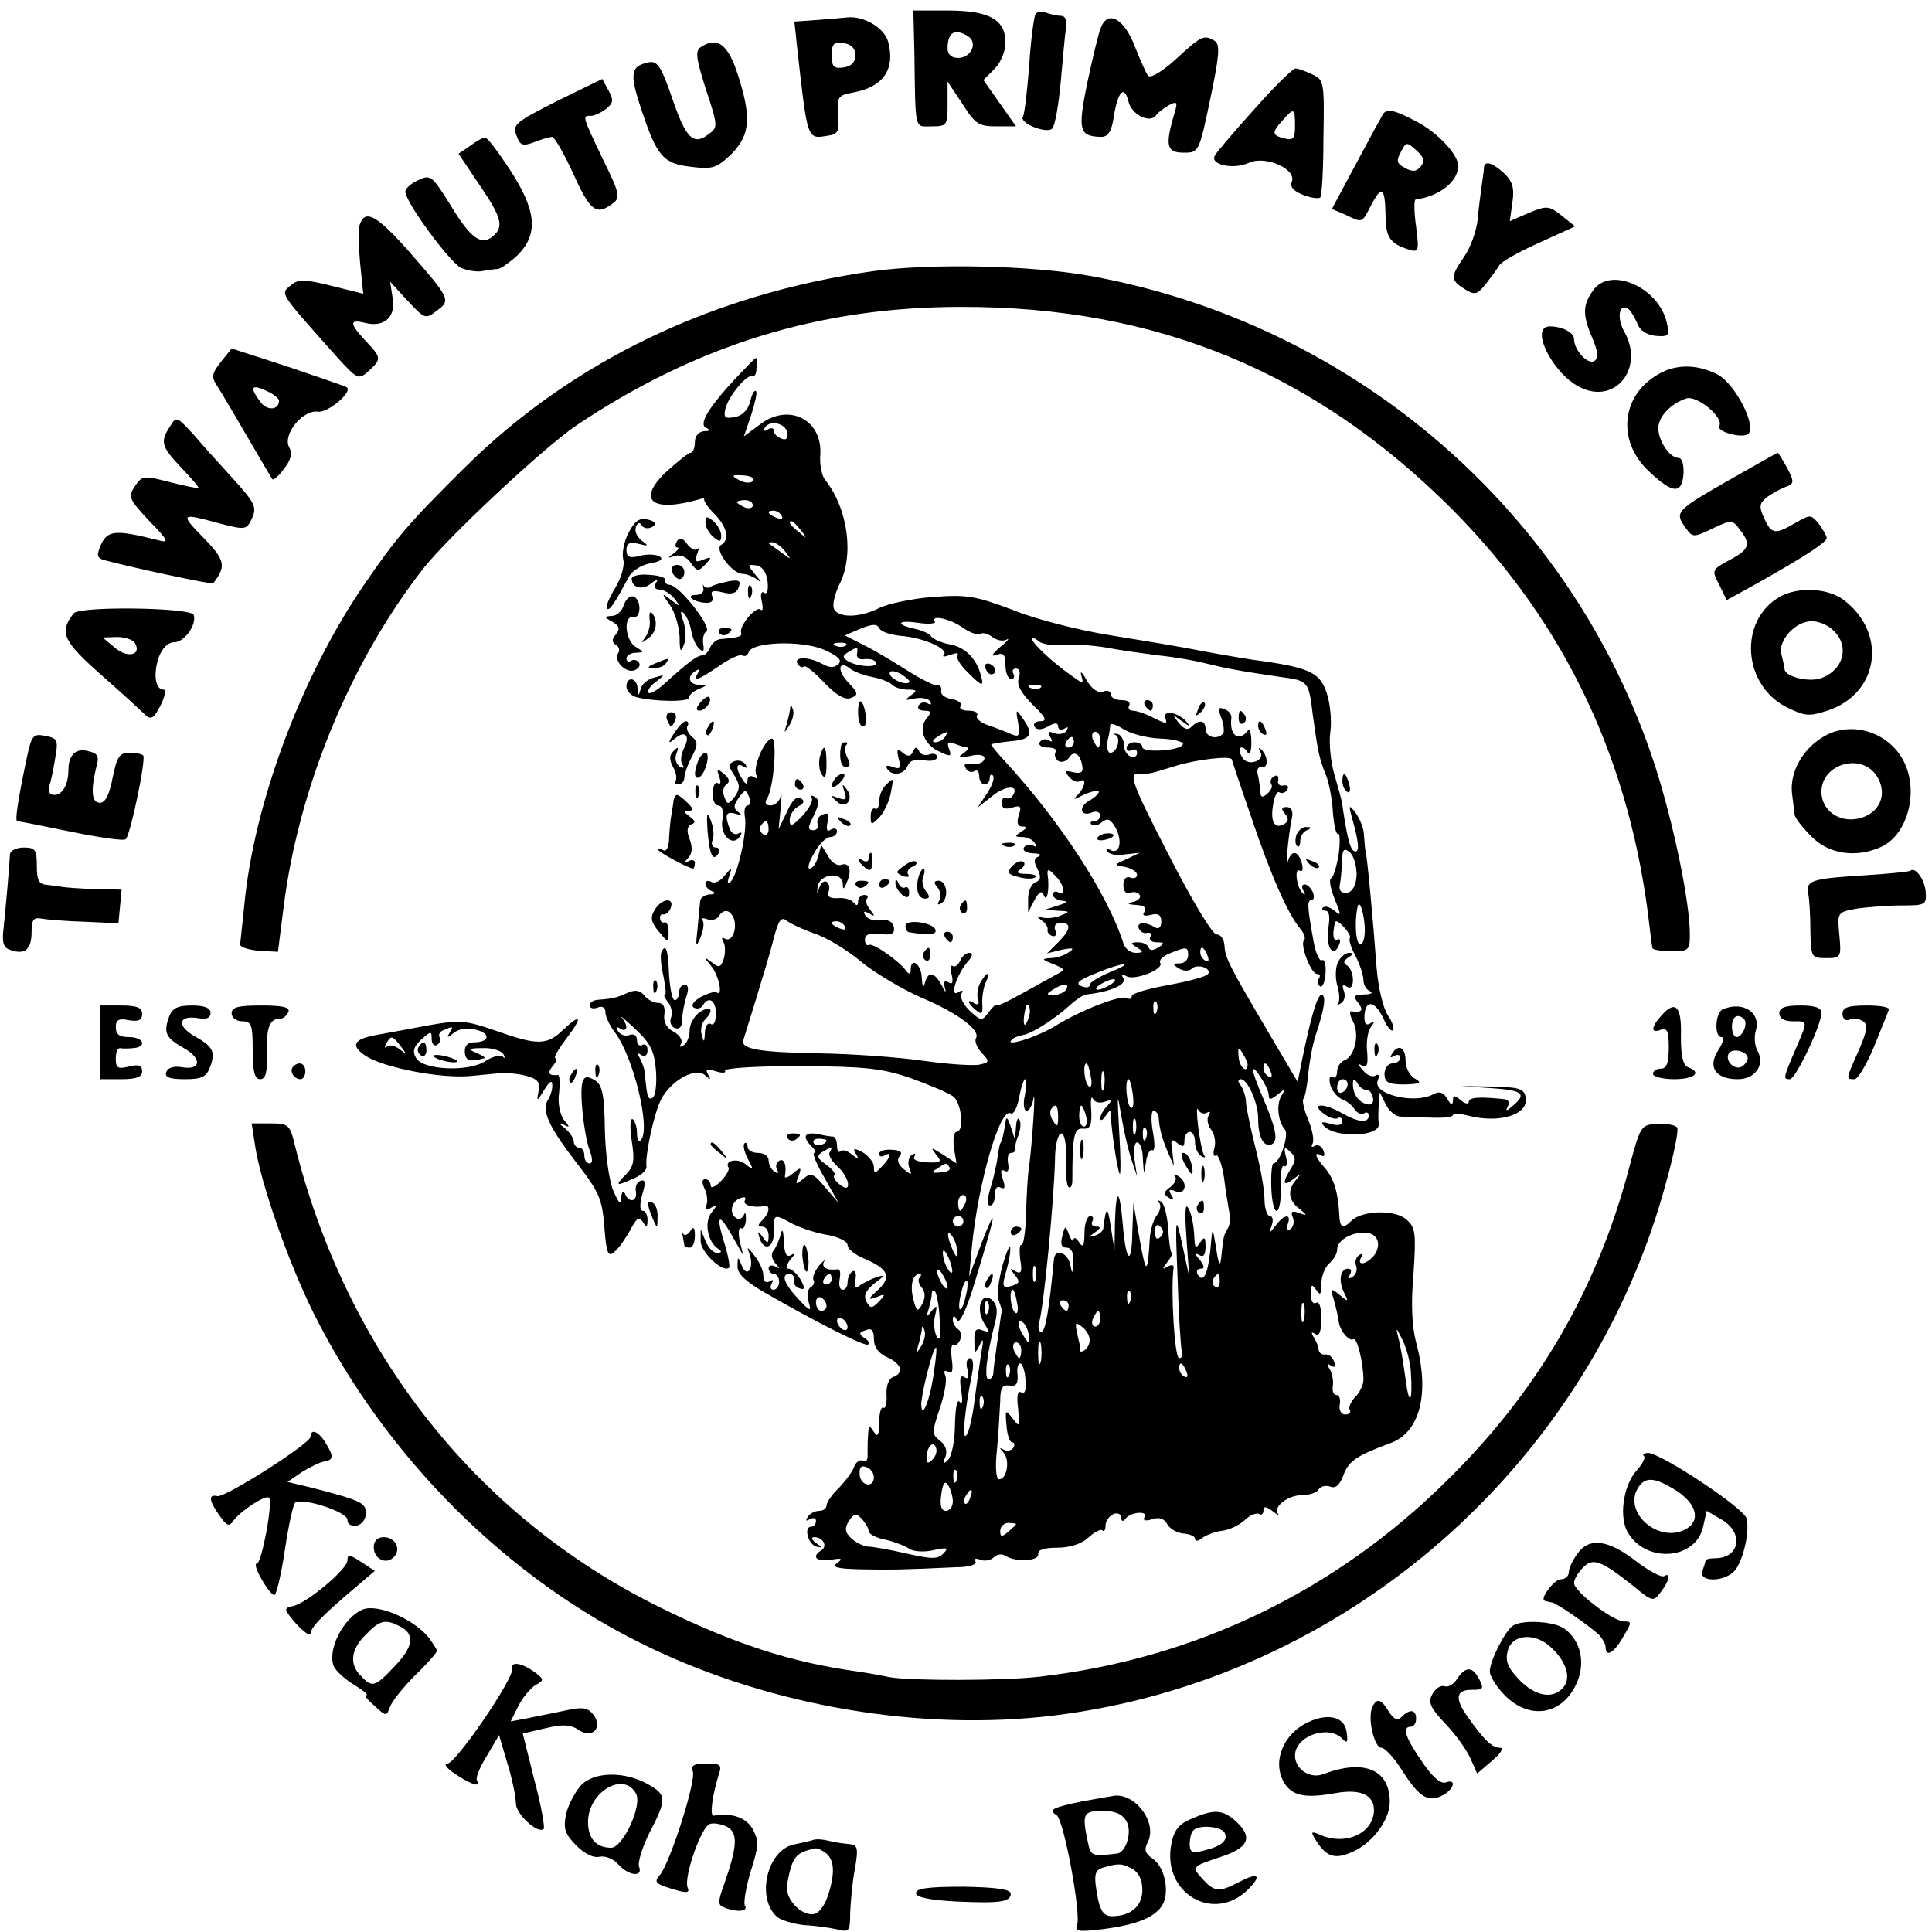 <?xml version="1.0" standalone="no"?>
<!DOCTYPE svg PUBLIC "-//W3C//DTD SVG 20010904//EN"
 "http://www.w3.org/TR/2001/REC-SVG-20010904/DTD/svg10.dtd">
<svg version="1.0" xmlns="http://www.w3.org/2000/svg"
 width="367pt" height="367pt" viewBox="0 0 367 367"
 preserveAspectRatio="xMidYMid meet">
<g transform="translate(0,367) scale(0.1,-0.1)"
fill="#000000" stroke="none">
<path d="M1737 3568 c2 -150 0 -138 33 -138 29 0 30 2 30 43 l0 42 28 -42 c24
-38 31 -43 64 -43 l38 0 -31 44 -31 44 21 21 c12 12 21 34 21 50 0 44 -31 61
-110 61 l-65 0 2 -82z m102 33 c19 -12 6 -41 -19 -41 -13 0 -20 7 -20 18 0 31
14 39 39 23z"/>
<path d="M1967 3643 c-3 -5 -9 -49 -12 -98 -4 -50 -9 -93 -12 -97 -7 -12 46
-33 56 -22 5 5 12 45 16 89 4 44 8 90 10 103 2 13 -1 22 -10 22 -7 0 -20 3
-28 6 -8 3 -17 2 -20 -3z"/>
<path d="M1552 3632 l-43 -3 5 -47 c20 -179 19 -176 57 -170 21 3 24 8 21 40
-2 35 -1 37 32 43 55 11 77 45 63 96 -7 26 -46 49 -77 46 -8 -1 -34 -3 -58 -5z
m73 -67 c0 -13 -8 -21 -22 -23 -19 -3 -23 1 -23 23 0 22 4 26 23 23 14 -2 22
-10 22 -23z"/>
<path d="M2091 3617 c-5 -12 -16 -60 -26 -106 -18 -89 -15 -100 27 -101 13 0
20 11 24 40 8 48 20 59 28 26 6 -24 41 -41 52 -25 3 5 14 13 24 19 17 9 18 7
9 -22 -16 -56 -12 -68 20 -68 28 0 29 1 50 102 17 81 19 103 9 110 -21 13 -26
10 -74 -34 -25 -23 -48 -37 -53 -32 -4 5 -15 30 -25 55 -20 54 -52 71 -65 36z"/>
<path d="M1332 3581 c-12 -7 -10 -21 9 -81 23 -69 23 -72 5 -85 -29 -22 -43
-8 -69 68 -20 59 -28 71 -43 69 -36 -7 -39 -20 -16 -89 30 -91 42 -104 96
-110 40 -5 48 -2 76 25 35 36 38 69 11 152 -18 56 -39 71 -69 51z"/>
<path d="M2384 3464 c-38 -42 -72 -82 -76 -89 -11 -18 35 -28 65 -14 31 14 90
-12 81 -36 -4 -10 3 -18 21 -25 15 -6 30 -8 33 -5 3 3 6 54 6 114 2 106 1 110
-22 120 -12 6 -27 11 -31 11 -5 0 -40 -34 -77 -76z m76 -33 c0 -24 -3 -28 -20
-24 -24 6 -25 11 -3 35 21 24 23 23 23 -11z"/>
<path d="M1058 3478 c-79 -40 -85 -45 -77 -65 7 -20 12 -21 34 -13 15 6 30 10
34 10 4 0 22 -31 40 -70 32 -71 44 -80 74 -57 16 11 15 18 -18 85 -40 84 -39
82 -22 82 6 0 19 6 28 13 14 11 15 17 5 35 l-12 22 -86 -42z"/>
<path d="M2627 3453 c-3 -5 -26 -47 -51 -94 l-46 -86 26 -11 c33 -16 31 -16
49 19 20 38 26 33 27 -20 0 -42 9 -54 44 -65 19 -6 20 -3 14 44 -4 27 -4 50
-1 51 45 6 81 34 81 64 0 22 -41 65 -81 85 -41 22 -55 24 -62 13z m72 -99 c-8
-10 -16 -11 -30 -3 -16 8 -17 14 -8 30 10 20 11 20 30 3 14 -13 16 -20 8 -30z"/>
<path d="M893 3393 l-22 -15 39 -58 c43 -63 48 -81 26 -99 -22 -18 -42 -4 -80
59 -35 56 -38 59 -61 48 -14 -6 -25 -16 -25 -22 0 -20 84 -134 106 -145 12 -5
30 -8 40 -6 11 2 24 4 30 4 6 1 23 13 38 27 39 40 35 84 -15 161 -23 35 -44
63 -48 62 -3 0 -16 -7 -28 -16z"/>
<path d="M2819 3353 c0 -5 -2 -19 -4 -33 -2 -14 -6 -44 -8 -66 -2 -23 -14 -55
-26 -72 -26 -38 -26 -44 1 -61 19 -12 24 -11 40 9 10 13 22 29 26 36 4 7 38
26 76 43 l68 31 -25 20 c-24 19 -28 20 -62 6 l-37 -16 5 36 c4 27 0 40 -16 55
-22 20 -36 24 -38 12z"/>
<path d="M684 3245 c-4 -8 -3 -42 0 -74 l6 -59 -60 15 c-48 12 -63 13 -75 3
-23 -19 -29 -10 84 -137 40 -44 42 -45 61 -28 25 23 25 25 -5 57 -31 33 -32
42 -3 35 37 -10 60 10 54 46 l-5 32 33 -36 c33 -35 34 -36 56 -19 27 20 26 22
-59 119 -56 62 -77 73 -87 46z"/>
<path d="M1659 3155 c-305 -43 -572 -171 -776 -373 -107 -106 -130 -133 -193
-225 -119 -175 -208 -415 -226 -607 -4 -36 -7 -69 -8 -74 0 -5 15 -10 35 -12
l37 -2 11 87 c29 227 127 464 265 641 49 62 228 229 291 272 227 152 461 225
730 225 372 1 674 -124 935 -386 215 -217 339 -480 374 -796 2 -16 4 -33 5
-36 0 -3 17 -6 36 -6 33 0 35 2 35 32 0 62 -31 211 -66 320 -156 481 -570 840
-1074 931 -111 20 -302 24 -411 9z"/>
<path d="M3026 3118 c-20 -28 -20 -46 -1 -91 11 -26 12 -38 3 -43 -12 -7 -38
21 -38 42 0 12 -22 24 -46 24 -39 0 4 -88 56 -115 68 -35 124 35 86 104 -15
26 -11 55 6 45 5 -3 13 -16 18 -28 5 -14 18 -22 35 -24 25 -2 27 0 21 26 -16
67 -108 107 -140 60z"/>
<path d="M420 2983 c-18 -23 -19 -29 -7 -47 8 -12 33 -55 57 -96 24 -41 45
-77 47 -80 2 -3 13 6 23 20 13 17 16 29 9 41 -12 24 26 71 55 67 18 -3 66 37
55 46 -2 2 -52 19 -111 39 l-108 35 -20 -25z m110 -74 c0 -18 -22 -20 -35 -3
-21 28 -18 35 10 22 14 -6 25 -15 25 -19z"/>
<path d="M1398 2952 c-53 -57 -72 -89 -56 -95 8 -4 7 -6 -4 -6 -11 -1 -18 -9
-18 -21 0 -11 -4 -20 -8 -20 -4 0 -24 -16 -45 -35 -59 -55 -30 -80 63 -53 8 3
12 3 8 1 -3 -2 5 -15 18 -28 25 -25 31 -50 14 -60 -14 -8 20 -54 40 -55 9 0
22 -6 30 -12 8 -7 6 -3 -4 9 -17 21 -17 21 1 19 11 -2 19 -13 21 -30 2 -17 -1
-26 -6 -22 -6 4 -8 -3 -5 -16 3 -13 2 -20 -2 -16 -9 8 -42 -32 -37 -44 2 -7
-4 -9 -40 -12 -7 -1 -16 -8 -19 -16 -3 -8 -10 -15 -15 -15 -10 0 -28 -14 -71
-53 -14 -13 -28 -21 -31 -18 -3 4 3 13 14 21 18 14 18 14 -3 8 -12 -3 -24 -12
-26 -22 -4 -14 -5 -14 -6 2 -1 20 -21 23 -21 3 0 -8 8 -17 18 -20 32 -9 102
-10 101 -1 0 5 8 12 18 16 17 7 17 8 1 8 -20 1 -24 16 -6 27 7 4 8 3 4 -4 -11
-18 -1 -15 40 13 20 14 40 23 44 20 5 -3 10 0 12 6 7 20 100 23 143 5 27 -12
35 -20 28 -27 -8 -8 -17 -8 -31 0 -26 14 -55 14 -47 0 4 -6 9 -8 12 -5 3 3 20
-11 39 -31 23 -24 39 -33 50 -29 15 6 15 9 -5 30 -22 23 -18 44 5 25 7 -5 25
-12 41 -15 15 -3 32 -9 38 -15 5 -5 18 -9 30 -9 17 0 18 -2 5 -11 -12 -9 -11
-10 7 -6 13 3 26 0 30 -5 3 -6 1 -8 -5 -4 -6 3 -13 2 -17 -4 -3 -5 1 -10 11
-10 13 0 14 -3 4 -15 -16 -19 -5 -50 25 -63 21 -10 23 -9 18 5 -5 13 -2 15 11
10 10 -4 21 -7 24 -7 4 0 0 -5 -8 -11 -12 -8 -9 -9 13 -5 15 4 27 2 27 -4 0
-9 -14 -14 -33 -11 -5 1 -6 -3 -2 -9 3 -6 11 -8 16 -5 5 4 9 -1 9 -9 0 -9 5
-16 10 -16 6 0 10 5 10 12 0 6 3 8 6 5 4 -4 -1 -19 -11 -34 l-18 -27 28 22
c26 21 52 21 39 1 -3 -5 -9 -7 -13 -5 -4 3 -8 -1 -8 -10 0 -10 7 -12 20 -8 16
5 18 2 12 -15 -4 -14 -2 -21 7 -21 10 0 9 -3 -2 -10 -13 -8 -13 -10 2 -10 9 0
20 -5 24 -12 4 -6 3 -8 -4 -4 -6 3 -13 2 -17 -4 -3 -6 4 -10 17 -11 13 0 17
-3 11 -6 -9 -3 -10 -10 -2 -24 7 -15 6 -21 -4 -25 -8 -3 -14 -17 -14 -31 l0
-26 12 23 c9 17 14 19 18 9 6 -15 11 13 7 40 -1 11 2 11 14 -2 18 -17 22 -42
6 -32 -5 3 -10 1 -10 -4 0 -6 8 -11 18 -12 11 -1 9 -4 -8 -9 l-25 -8 25 -2
c23 -1 23 -2 5 -9 -11 -5 -27 -6 -35 -4 -12 4 -12 3 -2 -5 8 -5 13 -13 12 -18
-1 -5 3 -10 9 -12 6 -2 9 3 6 10 -4 9 0 15 10 15 21 0 19 -13 -5 -37 l-21 -21
28 7 c22 4 25 3 13 -5 -8 -6 -24 -11 -35 -11 -17 -1 -16 -3 5 -11 24 -10 24
-11 5 -21 -11 -6 -40 -22 -65 -36 -25 -14 -46 -24 -47 -21 -1 2 -8 -4 -15 -14
-13 -17 -14 -17 -36 3 -12 12 -19 26 -16 32 5 7 2 8 -6 3 -17 -10 -3 33 18 58
10 11 11 17 3 17 -6 0 -14 -7 -17 -15 -4 -8 -10 -13 -14 -10 -5 3 -6 -5 -2
-17 3 -14 1 -19 -6 -14 -8 5 -10 1 -7 -11 3 -10 0 -8 -6 5 -14 26 -26 28 -32
5 -3 -11 -5 -7 -6 10 -1 26 -21 40 -21 15 0 -9 -3 -9 -8 -3 -13 19 -64 55 -72
50 -3 -2 -7 2 -7 10 0 10 9 13 29 11 22 -3 28 0 26 13 -2 10 -11 15 -25 13
-12 -2 -25 2 -29 9 -5 8 -3 9 7 4 11 -7 12 -6 2 7 -7 8 -10 18 -6 21 3 4 1 7
-5 7 -7 0 -12 -6 -12 -12 0 -9 -3 -9 -8 -3 -4 6 -17 10 -30 9 -16 -1 -21 3
-18 12 3 7 1 16 -4 19 -5 3 -11 -3 -14 -12 -4 -14 -4 -14 -3 2 3 25 47 31 48
6 0 -12 2 -11 8 4 10 23 4 38 -12 32 -7 -2 -18 5 -24 17 l-13 21 -6 -22 c-3
-13 -11 -23 -16 -23 -5 0 -1 14 9 30 9 17 23 30 30 30 7 0 13 5 13 11 0 5 -5
7 -12 3 -7 -5 -9 0 -6 14 4 15 2 19 -9 15 -8 -3 -12 -11 -10 -18 3 -6 -1 -12
-8 -12 -11 0 -11 5 1 28 10 21 11 30 2 35 -6 4 -9 3 -6 -2 3 -5 -5 -20 -18
-34 -19 -20 -24 -21 -24 -8 0 9 7 21 16 26 12 6 13 11 5 16 -7 5 -17 -5 -26
-26 l-16 -33 4 40 c2 22 2 32 0 23 -2 -10 -11 -18 -19 -18 -10 0 -12 5 -7 13
13 20 20 116 9 114 -15 -3 -37 -57 -29 -70 3 -6 1 -7 -5 -3 -7 4 -12 1 -12 -6
0 -9 -3 -9 -10 2 -13 20 -12 33 2 24 7 -4 8 -3 4 4 -4 6 -13 9 -21 6 -12 -5
-12 -9 0 -27 11 -18 11 -25 1 -40 -13 -16 -14 -16 -20 -1 -4 10 -2 20 4 24 7
5 6 11 -5 20 -13 11 -14 10 -9 -5 4 -10 3 -16 -2 -13 -5 4 -10 -5 -10 -18 -1
-13 4 -24 10 -24 8 0 11 -10 8 -29 -4 -29 21 -51 34 -29 4 6 3 8 -3 5 -6 -4
-14 0 -17 9 -10 26 -7 34 12 28 12 -4 13 -3 5 3 -10 7 -10 13 0 27 12 17 14
17 20 2 4 -9 2 -16 -3 -16 -5 0 -7 -10 -5 -22 5 -25 -13 -108 -27 -123 -6 -6
-7 -2 -3 10 6 19 6 19 -9 1 -8 -10 -19 -15 -25 -11 -6 3 -11 2 -11 -4 0 -5 6
-12 13 -14 7 -3 5 -6 -5 -6 -10 -1 -18 -7 -18 -13 -1 -7 -3 -31 -5 -53 -4 -33
-3 -36 5 -17 6 13 8 28 5 33 -4 5 0 6 8 3 8 -3 18 -1 22 5 9 15 22 14 29 -4 7
-20 -4 -46 -17 -38 -6 3 -7 1 -3 -6 4 -6 4 -20 1 -32 -6 -17 -9 -18 -23 -7
-16 12 -16 11 -1 -7 15 -19 23 -59 10 -50 -4 2 -17 -2 -30 -9 -14 -8 -19 -16
-13 -20 6 -3 13 -2 17 4 11 19 25 10 25 -16 0 -14 -4 -23 -10 -19 -5 3 -11 -4
-11 -17 -1 -18 -2 -19 -6 -4 -3 10 0 23 6 29 18 18 12 28 -9 15 -11 -7 -20
-23 -20 -35 0 -12 -5 -25 -12 -29 -7 -4 -8 -3 -4 4 3 6 -3 16 -14 22 -14 7
-20 19 -18 33 2 14 -2 22 -12 22 -8 0 -20 6 -26 14 -8 10 -17 11 -30 6 -21
-10 -31 -12 -56 -14 -10 0 -18 -5 -18 -11 0 -5 7 -7 15 -4 9 4 15 0 15 -9 0
-8 8 -25 18 -38 36 -48 69 -186 49 -205 -4 -4 -7 2 -7 14 0 11 -4 23 -8 26 -5
3 -6 -16 -2 -41 6 -37 4 -49 -11 -64 -22 -22 -19 -23 16 -7 14 6 24 16 23 22
-3 20 14 101 28 128 19 36 66 62 84 45 10 -9 11 -9 5 2 -6 10 -2 11 15 6 12
-4 20 -3 17 1 -3 5 61 9 141 9 125 -1 157 -4 212 -23 36 -13 72 -28 81 -35 16
-13 21 -67 6 -67 -5 0 -7 -14 -5 -30 l5 -30 -26 17 c-23 14 -24 15 -13 0 12
-14 10 -16 -17 -15 -18 1 -28 5 -24 11 3 6 1 7 -5 3 -6 -4 -8 -14 -5 -24 6
-15 5 -15 -10 -3 -11 9 -14 18 -8 25 6 7 2 11 -15 12 -13 1 -24 -2 -24 -8 0
-5 5 -6 10 -3 15 9 12 -4 -5 -21 -13 -14 -15 -14 -15 0 0 8 -10 20 -21 27 -17
9 -20 8 -13 -3 6 -10 5 -11 -8 -1 -8 7 -18 10 -21 6 -4 -3 -7 1 -7 10 0 9 -3
17 -7 18 -5 0 -18 2 -30 5 -25 4 -30 -5 -11 -24 7 -7 9 -12 5 -12 -5 0 4 -21
19 -47 l27 -48 -26 30 c-21 26 -27 28 -41 16 -14 -12 -16 -12 -9 5 6 17 5 18
-11 5 -9 -8 -16 -10 -15 -5 4 21 -2 35 -11 29 -6 -4 -7 -11 -4 -17 4 -7 2 -8
-4 -4 -7 4 -12 14 -12 22 0 8 -9 14 -20 14 -11 0 -20 5 -20 12 0 6 -3 9 -6 6
-3 -4 0 -17 7 -30 11 -21 11 -22 -4 -10 -15 13 -42 8 -33 -6 2 -4 -5 -16 -15
-26 -11 -11 -19 -14 -19 -8 0 7 -5 12 -10 12 -7 0 -7 -6 -2 -17 5 -10 7 -24 4
-32 -3 -10 0 -11 9 -5 12 7 12 5 1 -9 -15 -17 -8 -56 12 -69 8 -5 7 -8 -2 -8
-7 0 -17 10 -22 23 l-9 22 0 -22 c-1 -21 43 -62 54 -51 2 2 -2 26 -11 53 -15
51 -7 51 21 0 l17 -30 -7 28 c-3 16 -2 26 3 24 4 -3 8 4 9 16 0 12 -1 16 -4 9
-3 -6 -9 -10 -14 -6 -14 8 -11 31 7 38 8 3 12 2 9 -4 -5 -9 15 -15 38 -11 11
2 8 -14 -5 -27 -9 -9 -9 -12 0 -12 7 0 12 -8 12 -17 0 -16 -2 -16 -11 -3 -9
12 -10 12 -7 1 8 -29 28 -23 28 8 0 36 -1 36 36 16 16 -8 46 -18 67 -21 20 -4
37 -12 37 -19 0 -7 13 -18 30 -25 47 -20 55 -35 28 -60 -20 -18 -20 -20 -3
-14 17 7 18 6 5 -8 -14 -14 -16 -14 -24 -1 -6 12 -2 21 15 35 20 15 21 17 4
12 -11 -4 -25 -11 -32 -16 -9 -7 -11 -4 -8 11 2 12 0 19 -6 16 -5 -4 -9 -13
-9 -21 0 -8 -4 -14 -9 -14 -6 0 -8 9 -6 20 2 11 1 19 -3 19 -21 -3 -32 3 -27
14 4 6 0 3 -9 -7 -8 -10 -13 -22 -11 -27 3 -4 1 -11 -5 -14 -6 -4 -8 -16 -4
-28 6 -19 3 -19 -20 6 -27 29 -33 47 -16 47 6 0 9 -5 8 -11 -2 -6 3 -14 10
-16 11 -4 12 -1 3 16 -7 11 -17 21 -23 21 -6 0 -5 6 3 17 10 11 10 14 2 9 -9
-5 -13 2 -14 26 -1 21 -3 26 -6 13 -3 -11 -9 -25 -14 -31 -5 -6 -3 -16 4 -24
9 -10 9 -11 0 -6 -7 4 -13 2 -13 -3 0 -6 5 -11 10 -11 6 0 10 -7 10 -15 0 -8
-5 -15 -11 -15 -5 0 -7 5 -3 12 4 7 3 8 -4 4 -8 -4 -12 0 -12 11 0 10 -8 27
-17 38 -14 18 -15 18 -9 2 9 -26 -5 -46 -15 -21 -7 18 -8 18 -8 -1 -1 -14 15
-29 51 -50 99 -57 192 -104 197 -99 3 3 0 9 -8 13 -10 7 -9 10 3 14 12 5 16 0
16 -17 0 -15 9 -27 25 -34 28 -13 33 -30 11 -38 -8 -3 -13 -17 -12 -34 1 -16
-2 -27 -6 -24 -4 3 -8 -10 -8 -28 0 -25 -3 -29 -10 -18 -8 13 -10 12 -11 -5
-1 -11 -1 -28 -1 -38 1 -10 -3 -15 -8 -12 -6 3 -13 -1 -17 -10 -3 -10 -17 -28
-29 -41 -13 -12 -24 -28 -24 -34 0 -5 -6 -10 -14 -10 -8 0 -18 -5 -22 -12 -4
-7 -3 -8 4 -4 7 4 12 2 12 -3 0 -6 -4 -11 -9 -11 -15 0 -6 -34 10 -38 11 -3
11 -1 -1 7 -9 7 -10 11 -3 11 16 0 26 -17 13 -25 -19 -12 -10 -22 18 -18 21 4
24 2 12 -6 -11 -8 0 -11 45 -12 56 -1 77 -1 182 4 24 0 39 5 36 11 -4 5 1 7 9
3 9 -3 20 -1 26 5 6 6 16 7 23 2 20 -12 64 -9 61 4 -1 8 12 12 36 12 24 0 46
7 59 19 12 11 24 17 27 14 3 -4 6 1 6 9 0 9 7 18 15 22 8 3 15 0 15 -7 0 -7 3
-8 8 -2 9 13 44 16 36 3 -4 -6 2 -8 14 -4 14 5 24 1 29 -9 5 -9 19 -17 31 -18
12 -1 22 -5 22 -10 0 -5 6 -5 13 1 6 5 23 12 37 14 14 1 34 11 44 20 10 10 23
15 28 12 4 -3 8 0 8 7 0 8 5 8 18 -2 9 -7 14 -10 10 -5 -11 13 18 36 46 36 14
0 28 5 31 11 4 6 14 8 22 5 10 -4 18 3 25 22 10 27 25 37 90 61 56 21 74 95
48 191 -8 30 -10 74 -5 130 5 77 4 88 -13 103 -21 20 -85 18 -105 -2 -16 -16
-22 -14 -23 12 -2 41 -10 68 -27 88 -19 21 -22 33 -7 24 6 -3 7 1 4 9 -3 9
-11 13 -17 9 -5 -3 -7 -1 -4 4 4 6 0 27 -8 46 -8 19 -12 37 -9 40 3 3 7 24 9
46 2 22 8 56 14 74 17 51 21 77 11 77 -8 0 -21 -46 -38 -130 l-7 -35 -55 93
c-76 129 -83 143 -84 166 -1 12 -7 21 -15 21 -8 0 -47 65 -92 153 -67 130 -75
152 -58 152 24 0 20 -1 75 16 41 12 104 19 104 11 0 -1 16 -49 36 -107 38
-113 70 -185 93 -213 8 -9 12 -20 8 -23 -8 -8 13 -64 25 -64 5 0 7 -4 3 -9 -3
-5 -2 -12 3 -15 4 -2 9 9 10 25 1 17 -2 28 -7 25 -4 -3 -12 13 -16 37 -12 65
-12 77 -4 77 5 0 6 7 3 15 -4 8 -10 15 -16 15 -5 0 -6 -6 -2 -12 4 -7 3 -10
-1 -5 -12 10 -17 50 -6 43 5 -3 7 3 4 14 -7 25 -20 26 -27 3 -5 -20 1 50 8 83
3 13 -1 21 -10 21 -10 0 -11 -4 -3 -13 7 -8 7 -14 -1 -19 -18 -11 -27 3 -22
34 2 17 8 29 12 26 5 -3 12 -1 15 5 4 6 1 9 -7 8 -7 -2 -12 3 -10 10 1 8 -2
11 -8 7 -6 -3 -8 -10 -5 -15 3 -4 -1 -12 -8 -18 -9 -8 -13 -7 -13 6 -1 9 -3
24 -5 32 -2 8 1 14 8 13 13 -3 12 22 -2 34 -4 4 -5 2 -1 -5 10 -17 -24 -29
-34 -11 -5 7 -7 16 -4 18 3 3 9 0 13 -7 5 -8 8 -1 8 18 0 17 -3 27 -6 23 -18
-24 -36 -10 -32 23 1 7 -5 14 -13 17 -12 5 -13 1 -6 -17 5 -13 6 -27 3 -30
-12 -12 -33 -6 -33 9 0 17 -12 19 -26 5 -8 -8 -15 -5 -25 7 -13 17 -13 17 6 3
16 -11 17 -11 8 0 -17 18 -46 22 -39 5 4 -11 0 -10 -22 1 -15 8 -33 14 -40 14
-7 0 -10 5 -7 10 3 6 -3 10 -14 10 -12 0 -21 5 -21 11 0 6 -7 9 -15 5 -9 -3
-21 5 -31 22 -8 15 -13 19 -10 9 5 -17 4 -17 -22 2 -34 24 -72 60 -72 68 0 3
6 1 13 -5 7 -6 28 -9 48 -7 19 2 55 -1 80 -5 25 -5 70 -11 100 -15 30 -3 70
-10 89 -15 36 -9 61 -14 143 -26 53 -7 53 -8 61 -74 9 -65 12 -82 25 -113 6
-15 12 -48 13 -71 2 -24 6 -42 10 -40 3 2 4 -15 1 -38 -4 -24 -10 -44 -14 -46
-5 -2 -2 -19 6 -39 13 -32 13 -34 0 -23 -9 7 -18 10 -22 6 -3 -3 -1 -6 5 -6 7
0 9 -12 5 -34 -5 -35 10 -58 21 -30 3 8 2 12 -4 9 -5 -3 -8 4 -7 15 1 11 3 20
5 20 8 0 31 -28 26 -32 -2 -3 2 -18 11 -34 8 -16 15 -36 15 -46 0 -9 6 -19 13
-21 6 -3 1 -6 -12 -6 -20 -1 -21 -3 -11 -16 11 -14 7 -19 -13 -16 -4 1 -3 -8
3 -19 13 -24 4 -66 -16 -74 -8 -3 -14 -13 -14 -21 0 -9 -4 -14 -9 -11 -5 4 -7
-3 -4 -15 3 -11 13 -23 22 -27 9 -3 20 -12 24 -19 5 -7 12 -11 18 -8 5 4 9 1
9 -4 0 -15 -20 -13 -50 4 -34 20 -62 20 -36 0 10 -8 23 -12 27 -9 5 3 9 0 9
-6 0 -7 -8 -9 -22 -5 -17 5 -20 4 -13 -4 23 -24 109 -20 104 5 -1 5 -1 20 0
34 l2 25 11 -22 c6 -13 18 -23 27 -24 9 0 35 -1 59 -2 23 -1 42 1 42 5 0 4 12
3 28 -1 61 -16 117 2 110 35 -3 16 -13 19 -63 20 l-60 1 58 -4 c60 -4 68 -11
40 -34 -11 -10 -14 -10 -9 -1 4 7 2 13 -6 14 -46 5 -68 4 -68 -5 0 -5 -7 -4
-15 3 -12 10 -15 10 -15 -1 -1 -10 -4 -8 -11 4 -7 12 -15 15 -27 8 -37 -19
-115 1 -105 26 4 10 2 14 -4 10 -6 -4 -17 1 -24 10 -10 11 -10 14 -2 9 10 -5
12 2 10 26 -2 18 1 39 7 47 8 11 8 13 -1 7 -9 -5 -12 0 -11 17 3 30 21 25 37
-10 6 -14 14 -23 17 -20 3 3 -1 16 -10 29 -9 14 -18 53 -21 89 -7 95 -18 213
-21 222 -1 4 -2 17 -3 30 0 13 -8 32 -16 43 -13 17 -14 16 -5 -16 12 -43 13
-63 1 -56 -7 5 -13 29 -22 93 -1 5 -7 27 -14 51 -7 23 -11 60 -8 81 3 21 0 55
-7 75 -12 37 -31 47 -120 60 -19 2 -71 11 -115 19 -44 9 -125 22 -180 31 -55
9 -136 29 -180 47 -72 27 -88 30 -153 25 -40 -3 -86 -13 -102 -21 -37 -19 -79
-19 -86 -1 -3 8 2 28 10 45 29 55 17 145 -27 200 -6 7 -10 28 -9 45 6 68 -59
102 -114 60 l-31 -23 14 41 c7 22 12 43 9 45 -3 3 -8 -6 -11 -20 -4 -15 -15
-27 -29 -29 -19 -4 -22 -1 -18 16 6 24 42 67 51 61 4 -2 8 5 8 16 1 10 1 19
-1 19 -2 0 -18 -17 -38 -38z m98 -105 c1 -10 -3 -14 -12 -10 -8 3 -14 9 -14
15 0 5 -5 6 -12 2 -6 -4 -8 -3 -5 4 10 15 40 8 43 -11z m-66 -91 c-4 -4 -16
-4 -26 2 -16 9 -14 10 8 9 15 -1 23 -6 18 -11z m0 -46 c0 -5 -7 -7 -15 -4 -8
4 -15 8 -15 10 0 2 7 4 15 4 8 0 15 -4 15 -10z m55 -20 c3 -6 -1 -7 -9 -4 -18
7 -21 14 -7 14 6 0 13 -4 16 -10z m36 -27 c13 -16 12 -17 -3 -4 -17 13 -22 21
-14 21 2 0 10 -8 17 -17z m-30 -40 c13 -17 13 -17 -6 -3 -11 8 -22 16 -24 17
-2 2 0 3 6 3 6 0 17 -8 24 -17z m339 -146 c13 -9 27 -14 32 -11 5 3 15 0 23
-6 8 -6 20 -9 27 -5 7 4 2 -3 -12 -14 -16 -14 -19 -19 -7 -15 13 5 17 1 17
-20 0 -14 5 -26 11 -26 5 0 7 5 4 10 -3 6 -1 10 5 10 7 0 9 -8 5 -19 -4 -12 5
-28 27 -50 25 -24 28 -31 14 -31 -9 0 -14 -5 -11 -10 4 -7 13 -7 26 0 13 8 19
7 19 0 0 -6 5 -8 12 -4 7 4 8 3 4 -4 -4 -6 -14 -8 -23 -5 -12 5 -14 3 -8 -7 5
-8 4 -11 -3 -6 -6 3 -13 2 -17 -4 -3 -5 3 -10 15 -10 12 0 19 -4 15 -9 -3 -5
0 -13 6 -17 6 -3 15 0 20 7 9 15 22 6 25 -17 2 -11 -3 -14 -17 -11 -16 4 -18
3 -8 -9 6 -7 15 -11 20 -8 13 8 11 -10 -3 -25 -11 -11 -9 -11 10 -1 13 6 26 9
29 7 2 -3 -5 -10 -16 -17 -24 -12 -19 -33 4 -23 8 3 15 0 15 -6 0 -6 -5 -11
-12 -11 -6 0 -8 -3 -5 -6 4 -4 13 -2 20 4 11 9 17 6 27 -12 13 -26 6 -51 -12
-40 -6 4 -8 2 -5 -3 4 -6 19 -9 34 -6 l28 3 -25 -12 c-25 -11 -25 -11 -2 -15
12 -3 22 -9 22 -15 0 -5 -6 -8 -13 -5 -8 3 -13 -3 -13 -14 0 -12 5 -18 13 -15
7 3 15 1 18 -4 3 -5 -3 -11 -12 -13 -13 -3 -12 -5 5 -6 15 -1 21 -5 16 -13 -5
-7 -1 -9 12 -6 14 4 20 0 20 -13 0 -10 -5 -15 -11 -11 -18 11 -36 11 -32 -1 3
-7 10 -11 16 -9 7 1 10 -2 6 -8 -3 -5 2 -10 12 -10 15 0 16 -2 3 -10 -10 -6
-16 -6 -18 0 -2 6 -11 10 -20 10 -15 0 -15 -2 -2 -10 13 -8 12 -10 -3 -10 -10
0 -20 8 -23 18 -29 92 -120 232 -226 347 -15 16 -26 30 -25 31 1 1 18 4 37 6
39 3 44 13 23 43 -13 19 -14 19 -9 -8 4 -24 2 -28 -12 -22 -9 4 -29 12 -44 17
-16 5 -25 14 -22 19 3 5 -4 9 -16 9 -12 0 -19 4 -15 9 3 5 -5 11 -17 13 -13 2
-22 9 -20 16 1 6 -2 11 -6 10 -5 -2 -31 11 -58 28 -27 17 -65 40 -84 49 l-35
18 30 13 c23 9 31 9 35 1 3 -7 22 -13 42 -15 42 -3 91 -25 81 -36 -4 -4 1 -4
12 0 11 4 17 4 14 0 -4 -4 4 -18 18 -32 29 -29 33 -30 26 -6 -8 31 -30 53 -59
58 -16 3 -31 10 -35 15 -3 5 -16 11 -29 14 -39 8 -37 18 3 12 20 -3 35 -2 33
2 -9 14 29 6 54 -12z m-223 -33 c-3 -3 -12 -4 -19 -1 -8 3 -5 6 6 6 11 1 17
-2 13 -5z m21 -16 c-2 -7 5 -12 14 -10 9 1 19 -1 22 -6 6 -11 -35 -9 -53 2
-11 7 -11 10 0 17 18 11 19 11 17 -3z m99 -54 c-7 -7 -37 7 -37 17 0 6 9 5 21
-1 11 -7 19 -14 16 -16z m250 -10 c-3 -3 -12 -4 -19 -1 -8 3 -5 6 6 6 11 1 17
-2 13 -5z m227 -97 c26 -1 45 -6 43 -11 -4 -12 -77 -17 -77 -5 0 5 -7 9 -15 9
-8 0 -15 -5 -15 -11 0 -5 5 -7 10 -4 6 3 10 1 10 -5 0 -7 -6 -10 -12 -7 -7 2
-13 12 -13 22 0 10 -6 20 -13 21 -7 1 -8 0 -3 -2 11 -6 3 -34 -10 -34 -5 0 -7
10 -5 23 3 12 5 25 5 30 1 4 12 0 25 -8 14 -9 45 -17 70 -18z m-409 3 c-3 -5
-12 -10 -18 -10 -7 0 -6 4 3 10 19 12 23 12 15 0z m295 -5 c0 -8 -2 -15 -4
-15 -2 0 -6 7 -10 15 -3 8 -1 15 4 15 6 0 10 -7 10 -15z m-50 -5 c0 -5 -5 -10
-11 -10 -5 0 -7 5 -4 10 3 6 8 10 11 10 2 0 4 -4 4 -10z m-580 -166 c0 -8 -5
-12 -10 -9 -6 4 -8 11 -5 16 9 14 15 11 15 -7z m1117 -86 c-1 -20 -8 -32 -18
-34 -11 -1 -16 4 -14 15 2 9 4 29 4 45 1 23 4 26 15 17 8 -7 13 -26 13 -43z
m15 -93 c2 -20 -1 -36 -7 -39 -9 -3 -13 41 -6 72 3 12 10 -4 13 -33z m-1046
-18 c23 -7 64 -32 90 -54 27 -22 78 -52 114 -68 69 -29 113 -62 104 -77 -3 -5
1 -17 10 -27 16 -17 16 -19 -2 -23 -10 -3 -59 0 -108 7 -49 7 -136 13 -194 14
-117 2 -153 8 -148 25 2 6 13 43 25 81 12 39 27 89 33 113 8 32 14 41 23 34 7
-6 31 -17 53 -25z m59 13 c3 -6 -1 -7 -9 -4 -18 7 -21 14 -7 14 6 0 13 -4 16
-10z m652 -55 c0 -8 -7 -15 -16 -15 -14 0 -14 -2 -1 -10 9 -5 19 -5 24 0 10
10 38 1 31 -10 -3 -5 -37 -14 -75 -21 -39 -7 -70 -16 -70 -21 0 -5 -4 -7 -9
-4 -11 7 -86 -22 -135 -52 -35 -22 -100 -42 -84 -27 3 4 13 7 21 9 17 2 63 32
91 58 11 10 25 19 30 19 46 5 77 19 70 31 -5 7 -2 8 5 4 15 -10 73 13 65 25
-3 5 5 13 18 18 32 13 35 13 35 -4z m37 -1 c3 -8 2 -12 -4 -9 -6 3 -10 10 -10
16 0 14 7 11 14 -7z m-186 -31 c-21 -9 -38 -19 -38 -24 0 -5 -7 -6 -16 -2 -12
5 -5 11 27 24 24 10 49 18 54 17 6 0 -7 -7 -27 -15z m2 -23 c-8 -5 -19 -10
-25 -10 -5 0 -3 5 5 10 8 5 20 10 25 10 6 0 3 -5 -5 -10z m-85 -10 c-3 -5 -14
-10 -23 -10 -15 0 -15 2 -2 10 20 13 33 13 25 0z m172 -42 c-3 -8 -6 -5 -6 6
-1 11 2 17 5 13 3 -3 4 -12 1 -19z m-241 -3 c-1 -8 -5 -17 -8 -21 -5 -4 -4 16
1 34 3 9 9 -1 7 -13z m-710 -108 c2 -26 -1 -49 -6 -52 -9 -6 -11 1 -15 45 0 8
-5 21 -9 29 -6 10 -5 12 2 7 7 -4 12 -1 12 9 0 9 -4 13 -10 10 -5 -3 -10 1
-10 9 0 9 -6 13 -14 10 -8 -3 -17 0 -22 7 -4 8 -3 10 4 5 14 -8 16 5 3 21 -5
6 7 -4 26 -22 28 -26 36 -41 39 -78z m1124 11 c0 -19 -16 -5 -17 14 -2 18 0
20 7 8 5 -8 10 -18 10 -22z m-298 -23 c3 -13 1 -22 -3 -19 -9 5 -13 44 -5 44
2 0 6 -11 8 -25z m342 9 c3 -8 2 -12 -4 -9 -6 3 -10 10 -10 16 0 14 7 11 14
-7z m-317 -31 c-3 -10 -5 -4 -5 12 0 17 2 24 5 18 2 -7 2 -21 0 -30z m313 -12
c0 -11 3 -11 17 0 15 12 16 12 8 -1 -11 -17 -8 -49 6 -66 8 -10 -10 -64 -22
-64 -3 0 -5 -21 -4 -47 1 -27 6 -46 11 -43 5 3 8 24 7 48 -1 23 2 40 6 37 5
-3 7 5 4 17 -5 19 -3 21 8 10 11 -10 11 -16 1 -32 -17 -28 -15 -35 6 -19 14
11 15 11 5 -1 -18 -20 -16 -40 5 -56 16 -13 16 -14 -1 -8 -13 5 -16 2 -11 -9
3 -8 1 -18 -5 -22 -7 -3 -8 0 -5 9 8 21 -6 20 -22 -1 -13 -17 -14 -17 -8 0 3
9 2 17 -4 17 -5 0 -10 15 -10 33 0 17 -8 61 -17 96 -9 36 -17 74 -18 85 0 12
-5 27 -10 34 -6 7 -6 12 0 12 13 0 33 -45 33 -75 0 -35 10 -54 25 -49 14 6 10
29 -19 96 -9 21 -16 41 -16 45 0 13 29 -32 30 -46z m-463 -1 c-4 -16 -2 -30 3
-30 5 0 11 10 13 23 5 25 -2 -81 -8 -128 -3 -16 -5 -58 -6 -92 -1 -34 -5 -60
-9 -58 -3 2 -4 -10 -2 -27 4 -24 2 -29 -9 -23 -12 7 -12 6 -1 -7 10 -13 9 -16
-7 -21 -17 -4 -18 -1 -10 27 5 17 9 38 8 46 0 8 -7 -7 -15 -35 -7 -27 -11 -57
-7 -65 3 -8 6 -17 6 -20 -1 -3 -4 -27 -8 -55 -4 -27 -8 -56 -8 -62 0 -7 -4
-13 -9 -13 -9 0 -4 45 12 107 6 23 4 35 -6 44 -20 16 -31 -17 -15 -44 11 -17
11 -19 -3 -14 -12 5 -16 0 -15 -21 0 -24 1 -25 10 -7 7 15 8 11 3 -15 -3 -19
-9 -61 -13 -92 -4 -32 -11 -61 -16 -65 -8 -8 -2 50 11 115 4 19 3 32 -4 32 -5
0 -8 -10 -4 -22 3 -14 1 -19 -6 -14 -8 5 -10 -3 -6 -26 3 -19 2 -28 -3 -21 -5
6 -8 -11 -9 -43 0 -30 -6 -60 -13 -67 -10 -10 -11 -8 -5 6 4 11 0 22 -10 30
-16 12 -16 16 -1 61 9 26 14 54 11 62 -4 10 -2 12 5 8 8 -5 10 3 7 24 -2 17
-1 29 3 27 4 -3 9 2 13 10 3 8 1 17 -4 20 -6 4 -10 12 -10 18 0 9 3 9 8 -1 5
-8 19 22 36 80 38 124 42 147 11 68 l-24 -65 5 55 c12 124 54 268 74 255 5 -3
12 10 16 30 3 19 9 35 11 35 3 0 3 -13 0 -30z m205 1 c2 -17 1 -28 -4 -25 -8
5 -12 54 -4 54 2 0 6 -13 8 -29z m408 20 c0 -6 -4 -13 -10 -16 -5 -3 -10 1
-10 9 0 9 5 16 10 16 6 0 10 -4 10 -9z m36 -11 c5 0 10 -6 12 -15 2 -9 -2 -14
-10 -13 -17 4 -28 19 -28 38 0 12 2 12 9 2 4 -8 12 -13 17 -12z m-446 -135
l10 -30 -5 33 c-2 17 0 32 5 32 6 0 11 -15 11 -32 2 -31 2 -31 6 -5 2 15 8 25
12 22 5 -2 5 13 1 35 -4 22 -3 40 1 40 5 0 9 -6 10 -12 1 -22 7 -42 18 -68
l11 -25 -3 28 c-4 22 -2 25 9 16 11 -9 14 -8 14 5 0 9 5 16 10 16 6 0 10 -9
10 -19 0 -11 5 -23 12 -27 6 -4 9 -3 5 2 -3 5 -8 30 -11 54 -3 25 -3 39 0 32
3 -6 11 -9 16 -6 7 4 8 2 4 -5 -4 -6 -2 -18 4 -26 7 -8 10 -24 7 -35 -3 -11
-2 -18 3 -15 4 3 11 -16 15 -41 3 -25 8 -55 10 -66 3 -12 1 -26 -3 -32 -8 -13
-8 -16 -12 -53 -2 -21 -5 -17 -10 17 -6 37 -7 39 -9 15 -5 -63 -14 -85 -26
-66 -3 6 -1 11 6 11 8 0 7 5 -2 17 -10 11 -10 14 -1 9 8 -5 12 0 12 16 0 18
-2 20 -10 8 -8 -12 -10 -12 -11 5 -1 31 -7 56 -14 63 -4 4 -4 -24 -1 -63 l5
-70 -13 60 c-13 59 -14 58 -9 -65 2 -69 6 -131 8 -137 3 -7 0 -13 -5 -13 -9 0
-16 127 -11 169 2 8 -2 10 -11 5 -10 -6 -11 -5 -1 8 7 8 11 17 8 19 -2 3 -5
24 -6 47 -2 24 -8 46 -13 49 -6 4 -8 3 -4 -2 4 -4 2 -15 -4 -23 -7 -8 -13 -29
-14 -46 -4 -68 -7 -68 -19 -1 l-12 70 -2 -54 c-1 -67 -12 -60 -18 11 -6 71
-13 74 -15 7 l-1 -54 -7 45 c-6 40 -9 39 -14 -2 0 -6 -8 -13 -16 -15 -13 -4
-13 -3 0 6 11 8 12 11 2 11 -7 0 -10 5 -7 10 3 6 1 10 -4 10 -6 0 -11 -15 -11
-32 0 -25 -3 -29 -10 -18 -5 8 -10 11 -11 5 0 -5 -4 -1 -8 9 -7 19 -8 19 -13
-2 -4 -15 -2 -22 8 -22 9 0 14 -10 13 -27 -2 -24 -2 -25 -6 -5 -5 23 -29 31
-31 10 -9 -95 -16 -138 -24 -138 -5 0 -7 8 -4 18 9 32 28 230 30 308 0 29 6
51 12 51 6 0 10 -20 9 -49 -1 -27 1 -51 5 -53 4 -3 7 3 7 13 0 83 3 100 20 98
14 -1 17 6 16 34 -2 19 0 30 3 23 3 -7 13 -9 22 -6 14 5 15 3 5 -8 -7 -7 -13
-18 -13 -23 0 -6 5 -4 10 4 9 13 10 13 10 0 2 -34 13 -105 17 -110 2 -3 2 33
-1 80 -4 75 -4 78 4 30 5 -30 14 -68 20 -85z m-140 83 c0 -18 -2 -20 -9 -8 -6
8 -7 18 -5 22 9 14 14 9 14 -14z m53 2 c3 -11 1 -20 -4 -20 -5 0 -9 9 -9 20 0
11 2 20 4 20 2 0 6 -9 9 -20z m94 -32 c-3 -7 -5 -2 -5 12 0 14 2 19 5 13 2 -7
2 -19 0 -25z m20 -10 c-3 -8 -6 -5 -6 6 -1 11 2 17 5 13 3 -3 4 -12 1 -19z
m-607 -4 c0 -8 -19 -13 -24 -6 -3 5 1 9 9 9 8 0 15 -2 15 -3z m6 -23 c-3 -4 3
-16 14 -26 25 -22 29 -55 5 -35 -9 7 -13 15 -10 18 3 3 -5 12 -16 20 -17 12
-18 16 -8 23 18 11 22 11 15 0z m228 -29 c2 -4 -5 -9 -17 -9 -17 -2 -19 0 -7
7 18 12 18 12 24 2z m30 -67 c-4 -8 -8 -15 -10 -15 -2 0 -4 7 -4 15 0 8 4 15
10 15 5 0 7 -7 4 -15z m-4 -35 c0 -5 -4 -10 -10 -10 -5 0 -10 5 -10 10 0 6 5
10 10 10 6 0 10 -4 10 -10z m374 -30 c-6 -6 -10 -3 -10 10 0 13 4 16 10 10 7
-7 7 -13 0 -20z m-385 -30 c0 -10 -3 -8 -9 5 -12 27 -12 43 0 25 5 -8 9 -22 9
-30z m797 25 c4 -8 1 -22 -6 -30 -15 -18 -34 -20 -24 -3 4 7 3 8 -4 4 -6 -4
-9 -13 -6 -20 3 -8 0 -17 -7 -22 -8 -4 -10 -3 -5 4 4 7 3 12 -3 12 -15 0 -19
-23 -8 -45 9 -18 9 -19 -8 -5 -17 14 -18 13 -11 -10 4 -14 8 -32 9 -40 2 -18
20 -39 28 -34 7 4 19 -46 19 -77 0 -9 -7 -25 -16 -33 -8 -9 -13 -20 -10 -24 3
-5 -1 -9 -9 -9 -7 0 -12 8 -10 19 2 10 -1 18 -6 18 -6 0 -9 8 -7 18 1 9 -1 23
-6 31 -6 10 -5 12 2 7 8 -5 10 -2 6 8 -3 9 -11 14 -17 13 -6 -1 -11 3 -12 8 0
6 -4 16 -9 24 -6 10 -5 12 2 7 8 -5 12 4 12 29 0 22 -4 34 -10 30 -6 -3 -10 4
-10 17 0 18 2 20 10 8 8 -12 10 -9 10 11 0 15 7 32 15 39 8 7 15 18 15 26 0
29 66 46 76 19z m-807 -60 c0 -5 -4 -3 -9 5 -5 8 -9 22 -9 30 0 16 17 -16 18
-35z m158 -17 c-3 -7 -5 -2 -5 12 0 14 2 19 5 13 2 -7 2 -19 0 -25z m-167 -13
c0 -5 -5 -3 -10 5 -5 8 -10 20 -10 25 0 6 5 3 10 -5 5 -8 10 -19 10 -25z
m-220 15 c0 -5 -5 -10 -11 -10 -5 0 -7 5 -4 10 3 6 8 10 11 10 2 0 4 -4 4 -10z
m167 3 c-4 -3 -2 -12 4 -19 7 -9 7 -19 1 -31 -9 -16 -11 -15 -17 9 -7 26 -1
48 12 48 4 0 3 -3 0 -7z m570 -8 c0 -8 -4 -12 -9 -9 -5 3 -6 10 -3 15 9 13 12
11 12 -6z m-483 -29 c-3 -15 -8 -25 -11 -23 -2 3 -1 17 3 31 3 15 8 25 11 23
2 -3 1 -17 -3 -31z m-49 -42 c3 -31 1 -43 -5 -34 -5 8 -7 26 -4 40 5 21 4 22
-6 10 -10 -13 -11 -12 -6 3 3 10 6 24 6 29 0 6 3 9 6 5 3 -3 8 -27 9 -53z
m147 31 c3 -13 1 -22 -3 -19 -9 5 -13 44 -5 44 2 0 6 -11 8 -25z m215 3 c-3
-8 -6 -5 -6 6 -1 11 2 17 5 13 3 -3 4 -12 1 -19z m-577 -9 c0 -5 -4 -9 -10 -9
-5 0 -10 7 -10 16 0 8 5 12 10 9 6 -3 10 -10 10 -16z m307 -11 c-3 -8 -6 -5
-6 6 -1 11 2 17 5 13 3 -3 4 -12 1 -19z m153 12 c0 -5 -2 -10 -4 -10 -3 0 -8
5 -11 10 -3 6 -1 10 4 10 6 0 11 -4 11 -10z m447 -27 c-3 -10 -5 -4 -5 12 0
17 2 24 5 18 2 -7 2 -21 0 -30z m-387 2 c0 -8 -4 -15 -10 -15 -5 0 -7 7 -4 15
4 8 8 15 10 15 2 0 4 -7 4 -15z m-480 -16 c0 -6 -4 -7 -10 -4 -5 3 -10 11 -10
16 0 6 5 7 10 4 6 -3 10 -11 10 -16z m343 -9 c3 -11 3 -20 1 -20 -2 0 -8 9
-14 20 -6 11 -7 20 -2 20 6 0 12 -9 15 -20z m117 -16 c0 -7 -5 -16 -10 -19 -6
-4 -10 -3 -9 2 1 4 0 10 -1 13 -1 3 -3 13 -5 23 -3 15 -1 16 11 6 8 -6 14 -17
14 -25z m-320 -11 c-11 -17 -11 -17 -6 0 3 10 6 24 7 30 0 9 2 9 5 0 3 -7 0
-20 -6 -30z m930 -48 c4 -59 -3 -69 -10 -15 -4 30 -10 66 -14 80 -5 20 -4 19
8 -5 8 -16 15 -43 16 -60z m-703 18 c-3 -10 -5 -2 -5 17 0 19 2 27 5 18 2 -10
2 -26 0 -35z m-37 22 c0 -8 -2 -15 -4 -15 -2 0 -6 7 -10 15 -3 8 -1 15 4 15 6
0 10 -7 10 -15z m-166 -42 c-7 -52 -23 -92 -24 -61 0 20 22 108 28 108 2 0 0
-21 -4 -47z m143 -5 c-3 -8 -6 -5 -6 6 -1 11 2 17 5 13 3 -3 4 -12 1 -19z m31
-9 c2 -19 -1 -28 -8 -24 -7 4 -9 -6 -6 -31 3 -35 3 -36 -10 -19 -14 18 -15 18
-12 -13 1 -17 6 -32 11 -32 4 0 5 -5 2 -10 -4 -6 -12 -7 -18 -4 -9 5 -9 4 -1
-5 13 -14 7 -51 -8 -51 -6 0 -8 23 -4 58 3 31 5 72 6 90 0 26 4 32 18 30 12
-2 16 3 15 20 -2 12 1 22 5 22 4 0 9 -14 10 -31z m306 15 c3 -8 2 -12 -4 -9
-6 3 -10 10 -10 16 0 14 7 11 14 -7z m-387 -66 c-3 -8 -6 -5 -6 6 -1 11 2 17
5 13 3 -3 4 -12 1 -19z m-96 -101 c-8 -8 -11 -7 -11 4 0 20 13 34 18 19 3 -7
-1 -17 -7 -23z m-111 -33 c0 -22 -26 -16 -27 5 -1 14 3 18 13 14 8 -3 14 -11
14 -19z m157 -6 c-3 -8 -6 -5 -6 6 -1 11 2 17 5 13 3 -3 4 -12 1 -19z m-7 -40
c0 -10 -6 -18 -13 -18 -9 0 -12 10 -9 31 3 22 7 27 13 18 5 -8 9 -22 9 -31z
m33 7 c-3 -9 -8 -14 -10 -11 -3 3 -2 9 2 15 9 16 15 13 8 -4z m-193 -63 c0 -6
15 -14 33 -17 17 -4 37 -12 44 -17 7 -5 27 -7 45 -3 27 6 31 5 20 -6 -10 -11
-22 -11 -70 0 -31 7 -64 13 -72 13 -8 0 -23 7 -32 15 -13 12 -14 19 -6 33 10
15 14 16 25 5 7 -8 13 -18 13 -23z m280 13 c0 -2 -7 -8 -15 -15 -12 -10 -15
-10 -15 2 0 8 7 15 15 15 8 0 15 -1 15 -2z"/>
<path d="M1872 2401 c2 -7 7 -12 11 -12 12 1 9 15 -3 20 -7 2 -11 -2 -8 -8z"/>
<path d="M2085 2079 c-3 -4 2 -6 10 -5 21 3 28 13 10 13 -9 0 -18 -4 -20 -8z"/>
<path d="M1910 1538 c-3 -21 -7 -37 -10 -40 -1 -2 -4 -16 -6 -33 -3 -16 -9
-42 -14 -57 -5 -18 -5 -28 1 -28 5 0 9 9 9 21 0 12 4 17 11 13 8 -4 9 1 4 16
-5 15 -4 20 3 16 7 -4 9 1 7 14 -2 11 0 20 6 20 5 0 8 3 7 8 0 4 2 15 6 24 4
10 6 23 3 30 -3 7 -6 2 -7 -12 l-2 -25 -8 25 c-6 18 -9 20 -10 8z"/>
<path d="M1920 1329 c0 -5 5 -7 10 -4 6 3 10 8 10 11 0 2 -4 4 -10 4 -5 0 -10
-5 -10 -11z"/>
<path d="M1875 1239 c-4 -6 -5 -12 -2 -15 2 -3 7 2 10 11 7 17 1 20 -8 4z"/>
<path d="M2052 1485 c0 -16 2 -22 5 -12 2 9 2 23 0 30 -3 6 -5 -1 -5 -18z"/>
<path d="M2250 1460 c6 -11 12 -20 14 -20 2 0 2 9 -1 20 -3 11 -9 20 -15 20
-5 0 -4 -9 2 -20z"/>
<path d="M2282 1440 c0 -14 2 -19 5 -12 2 6 2 18 0 25 -3 6 -5 1 -5 -13z"/>
<path d="M2232 1435 c4 -4 0 -13 -9 -20 -13 -9 -13 -14 -3 -20 9 -6 11 -4 5 5
-6 10 -4 12 8 7 20 -8 24 18 5 29 -7 4 -10 4 -6 -1z"/>
<path d="M2275 1381 c-3 -5 -2 -12 3 -15 5 -3 9 1 9 9 0 17 -3 19 -12 6z"/>
<path d="M3164 2966 c-83 -36 -98 -131 -30 -193 44 -41 61 -42 64 -3 1 17 -3
30 -9 30 -17 0 -38 31 -39 56 0 22 23 47 53 57 20 7 72 -36 63 -52 -7 -10 40
-24 54 -16 19 12 -23 96 -58 114 -34 17 -68 19 -98 7z"/>
<path d="M323 2860 c-19 -29 -17 -38 21 -78 19 -20 34 -37 33 -39 -2 -1 -26 4
-54 11 -50 13 -53 13 -67 -8 -13 -20 -11 -24 27 -65 38 -39 39 -43 17 -37 -80
20 -95 19 -108 -8 -9 -21 -8 -26 6 -30 48 -13 205 -47 207 -44 25 32 23 44
-18 86 -46 47 -44 48 29 28 51 -13 52 -13 63 10 9 20 5 29 -33 71 -24 26 -59
65 -77 86 -33 36 -34 37 -46 17z"/>
<path d="M3295 2764 c-114 -65 -115 -66 -92 -98 12 -17 15 -17 50 0 36 17 38
17 52 -2 22 -28 18 -38 -20 -58 -33 -18 -34 -19 -19 -47 l14 -29 58 32 c89 50
132 78 132 86 0 4 -7 16 -15 27 -15 18 -16 18 -44 2 -39 -23 -46 -22 -60 9
-10 22 -9 28 6 40 10 7 26 16 35 19 16 6 17 9 3 36 -9 16 -17 29 -18 29 -1 0
-38 -21 -82 -46z"/>
<path d="M1194 2658 c-9 -17 -13 -40 -10 -51 3 -12 -4 -35 -16 -55 -11 -18
-18 -35 -15 -38 5 -5 14 9 42 61 6 11 24 22 40 25 19 3 26 8 18 13 -7 4 -24 5
-38 1 -19 -5 -25 -2 -25 11 0 13 6 16 23 12 19 -5 20 -4 6 6 -9 7 -14 18 -11
26 3 8 7 10 11 3 4 -6 12 -7 20 -3 9 6 7 10 -8 14 -16 4 -25 -2 -37 -25z"/>
<path d="M1340 2677 c0 -8 7 -20 15 -27 12 -10 15 -10 15 3 0 8 -7 20 -15 27
-12 10 -15 10 -15 -3z"/>
<path d="M1286 2642 c-4 -7 -4 -12 1 -12 4 0 1 -5 -7 -11 -13 -9 -12 -10 2 -5
10 3 23 -2 30 -13 12 -17 15 -17 28 -3 13 14 12 15 -4 9 -14 -6 -17 -4 -12 10
4 10 4 14 0 10 -4 -4 -12 1 -19 10 -8 11 -14 13 -19 5z"/>
<path d="M1277 2583 c3 -7 9 -13 14 -13 5 0 9 6 9 13 0 8 -6 14 -14 14 -8 0
-12 -6 -9 -14z"/>
<path d="M1200 2571 c0 -18 21 -23 37 -9 12 9 15 9 9 1 -4 -8 -2 -13 7 -13 8
0 21 -8 28 -17 13 -17 13 -17 -6 -3 -19 15 -19 14 -2 -10 9 -13 17 -40 18 -60
0 -28 2 -31 8 -15 5 11 4 31 -1 45 -6 17 -6 22 1 15 6 -6 12 -21 14 -33 2 -12
8 -27 14 -33 9 -9 11 -7 9 7 -2 11 1 22 6 25 11 7 -52 88 -70 88 -7 1 -11 5
-8 9 2 4 -11 9 -30 10 -19 2 -34 -2 -34 -7z"/>
<path d="M1336 2553 c2 -7 -4 -13 -13 -13 -22 0 -8 -13 16 -15 12 -1 17 3 14
12 -4 11 1 12 19 8 18 -5 27 -2 31 9 5 13 1 15 -18 12 -14 -3 -29 -7 -34 -10
-5 -4 -11 -3 -14 1 -2 5 -2 2 -1 -4z"/>
<path d="M1421 2544 c0 -11 3 -14 6 -6 3 7 2 16 -1 19 -3 4 -6 -2 -5 -13z"/>
<path d="M3382 2537 c-81 -45 -72 -171 15 -212 33 -16 41 -16 77 -4 95 33 111
145 30 208 -30 24 -87 27 -122 8z m100 -64 c32 -29 21 -75 -22 -91 -24 -9 -70
3 -70 17 0 3 -3 16 -6 28 -7 26 26 63 58 63 12 0 30 -7 40 -17z"/>
<path d="M1185 2521 c-3 -12 -14 -21 -23 -21 -15 -1 -15 -2 1 -11 14 -8 15
-14 7 -24 -8 -9 -8 -15 0 -20 6 -3 8 -11 4 -16 -9 -14 15 -39 32 -32 7 3 11 9
8 14 -3 5 -10 7 -15 4 -5 -4 -9 -1 -9 4 0 6 8 11 18 11 16 1 16 1 0 11 -20 11
-25 60 -5 57 15 -4 16 34 0 39 -6 2 -14 -5 -18 -16z"/>
<path d="M140 2505 c-28 -36 -21 -52 51 -116 40 -35 78 -70 85 -77 11 -10 16
-7 29 18 8 16 11 30 6 30 -16 0 -20 28 -10 60 7 19 18 30 30 30 19 0 43 33 37
52 -5 14 -216 17 -228 3z m116 -56 c14 -23 -13 -30 -37 -10 l-24 20 27 1 c15
0 30 -5 34 -11z"/>
<path d="M1234 2493 c2 -10 -2 -25 -8 -33 -9 -13 -9 -13 6 -2 16 12 18 35 6
48 -4 3 -5 -2 -4 -13z"/>
<path d="M1366 2468 c3 -5 10 -6 15 -3 13 9 11 12 -6 12 -8 0 -12 -4 -9 -9z"/>
<path d="M1245 2410 c-16 -7 -17 -9 -3 -9 9 -1 20 4 23 9 7 11 7 11 -20 0z"/>
<path d="M1330 2335 c-8 -9 -8 -15 -2 -15 12 0 26 19 19 26 -2 2 -10 -2 -17
-11z"/>
<path d="M1630 2317 c0 -15 4 -27 9 -27 6 0 8 10 6 21 -6 33 -15 36 -15 6z"/>
<path d="M2175 2330 c3 -5 8 -10 11 -10 2 0 4 5 4 10 0 6 -5 10 -11 10 -5 0
-7 -4 -4 -10z"/>
<path d="M2276 2323 c-6 -14 -5 -15 5 -6 7 7 10 15 7 18 -3 3 -9 -2 -12 -12z"/>
<path d="M1501 2323 c-1 -6 -4 -20 -7 -30 -5 -17 -5 -17 6 0 6 10 9 23 6 30
-3 9 -5 9 -5 0z"/>
<path d="M1267 2303 c3 -7 6 -13 8 -13 2 0 5 6 8 13 3 8 -1 14 -8 14 -7 0 -11
-6 -8 -14z"/>
<path d="M2353 2305 c0 -8 4 -12 9 -9 5 3 6 10 3 15 -9 13 -12 11 -12 -6z"/>
<path d="M1281 2278 c-13 -20 -12 -22 1 -11 20 17 30 5 17 -19 -5 -10 -7 -24
-3 -30 5 -7 3 -8 -5 -4 -7 5 -10 15 -6 25 5 12 3 13 -5 5 -9 -9 -9 -17 -1 -32
6 -10 7 -22 4 -26 -3 -3 -1 -6 5 -6 7 0 12 6 12 13 0 6 6 24 14 39 12 23 12
29 0 39 -7 6 -11 15 -8 20 3 5 1 9 -3 9 -5 0 -14 -10 -22 -22z"/>
<path d="M1345 2289 c-4 -6 -5 -12 -2 -15 2 -3 7 2 10 11 7 17 1 20 -8 4z"/>
<path d="M2390 2291 c0 -6 4 -13 10 -16 6 -3 7 1 4 9 -7 18 -14 21 -14 7z"/>
<path d="M3463 2270 c-39 -23 -63 -67 -59 -106 2 -16 4 -34 5 -41 0 -6 15 -25
32 -42 33 -34 85 -41 132 -20 53 24 74 112 40 169 -31 52 -100 71 -150 40z
m102 -74 c22 -34 6 -72 -35 -81 -37 -8 -70 16 -70 51 0 53 76 75 105 30z"/>
<path d="M51 2231 c-18 -86 -23 -121 -18 -121 3 0 49 -9 102 -20 54 -11 101
-18 104 -14 9 9 39 153 33 159 -3 3 -15 5 -27 5 -18 0 -23 -8 -31 -47 -6 -32
-14 -48 -24 -48 -16 0 -18 23 -7 68 6 20 3 26 -15 30 -23 7 -38 -7 -38 -35 0
-28 -11 -48 -27 -48 -9 0 -12 6 -9 18 3 9 8 33 11 53 6 33 4 37 -19 41 -23 5
-26 1 -35 -41z"/>
<path d="M1599 2258 c-6 -20 -3 -45 7 -45 9 0 10 5 4 17 -5 10 -6 20 -3 24 3
3 3 6 0 6 -4 0 -7 -1 -8 -2z"/>
<path d="M1557 2231 c-2 -10 -1 -25 4 -32 6 -10 9 -4 9 19 0 36 -5 42 -13 13z"/>
<path d="M1707 2229 c5 -18 3 -21 -11 -16 -10 4 -15 3 -11 -3 9 -15 32 -12 39
5 4 10 14 14 31 11 14 -3 25 0 25 6 0 5 -6 8 -14 5 -8 -3 -17 -1 -20 6 -5 9
-7 9 -12 -1 -4 -9 -9 -10 -19 -2 -11 9 -12 7 -8 -11z"/>
<path d="M1326 2224 c-9 -23 -7 -36 3 -30 12 8 21 46 11 46 -4 0 -11 -7 -14
-16z"/>
<path d="M1585 2189 c-11 -16 -1 -19 13 -3 7 8 8 14 3 14 -5 0 -13 -5 -16 -11z"/>
<path d="M2550 2186 c0 -8 4 -17 9 -20 5 -4 7 3 4 14 -6 23 -13 26 -13 6z"/>
<path d="M1510 2180 c0 -5 5 -10 11 -10 5 0 7 5 4 10 -3 6 -8 10 -11 10 -2 0
-4 -4 -4 -10z"/>
<path d="M1682 2178 c-7 -7 -12 -20 -12 -31 0 -10 -4 -16 -8 -13 -4 2 -8 -4
-8 -14 0 -18 1 -18 17 -2 9 10 18 30 21 45 6 31 6 31 -10 15z"/>
<path d="M1321 2164 c0 -11 3 -14 6 -6 3 7 2 16 -1 19 -3 4 -6 -2 -5 -13z"/>
<path d="M1604 2166 c5 -14 3 -17 -11 -12 -15 6 -16 5 -5 -5 17 -18 35 1 21
21 -9 12 -10 12 -5 -4z"/>
<path d="M1279 2145 c-1 -8 -3 -19 -4 -25 -1 -5 -3 -24 -4 -41 0 -17 -5 -28
-11 -24 -5 3 -10 4 -10 1 0 -4 58 -36 67 -36 1 0 3 5 3 11 0 5 -6 7 -12 3 -10
-5 -10 -4 -1 6 8 8 9 20 3 36 -6 15 -5 24 3 28 9 3 8 7 -3 15 -11 8 -12 11 -2
11 10 0 10 3 -2 15 -8 8 -17 15 -20 15 -3 0 -7 -7 -7 -15z"/>
<path d="M1344 2092 c4 -46 10 -60 21 -43 3 6 1 11 -5 11 -7 0 -10 7 -6 15 3
8 1 25 -4 37 -7 18 -8 14 -6 -20z"/>
<path d="M1597 2109 c7 -7 15 -10 18 -7 3 3 -2 9 -12 12 -14 6 -15 5 -6 -5z"/>
<path d="M2463 2085 c-3 -9 -3 -19 1 -22 3 -4 6 1 6 10 0 8 6 18 13 20 9 4 9
6 -1 6 -7 1 -15 -6 -19 -14z"/>
<path d="M1908 2063 c7 -3 16 -2 19 1 4 3 -2 6 -13 5 -11 0 -14 -3 -6 -6z"/>
<path d="M19 2048 c-1 -22 -8 -101 -12 -140 -4 -30 0 -39 14 -43 27 -9 39 2
39 35 0 23 4 28 19 25 11 -2 48 -5 83 -6 l63 -3 3 32 3 32 -50 1 c-28 1 -55 3
-61 4 -5 1 -19 3 -30 4 -16 1 -20 8 -20 36 0 31 -3 35 -25 35 -14 0 -25 -6
-26 -12z"/>
<path d="M1650 2039 c0 -5 -4 -7 -10 -4 -14 9 -12 -1 3 -13 10 -8 13 -6 14 9
1 10 0 19 -3 19 -2 0 -4 -5 -4 -11z"/>
<path d="M1717 2025 c-16 -11 -16 -13 -2 -19 9 -3 14 -2 10 3 -3 5 1 11 7 14
7 2 11 7 8 10 -3 3 -13 0 -23 -8z"/>
<path d="M1922 2024 c-10 -11 -8 -15 13 -20 14 -4 29 -4 32 0 4 3 -5 6 -18 6
-17 0 -20 3 -10 9 7 5 9 11 5 14 -5 3 -15 -1 -22 -9z"/>
<path d="M2487 2029 c7 -7 15 -10 18 -7 3 3 -2 9 -12 12 -14 6 -15 5 -6 -5z"/>
<path d="M1746 2008 c-8 -24 -3 -45 11 -45 9 0 10 4 2 14 -6 7 -9 20 -5 28 3
8 3 15 0 15 -2 0 -6 -6 -8 -12z"/>
<path d="M3629 2016 c-2 -2 -43 -6 -91 -9 -98 -6 -108 -10 -103 -35 2 -9 4
-41 4 -69 1 -52 2 -53 30 -53 28 0 29 1 25 44 -4 43 -4 43 33 50 21 3 59 6 85
6 45 0 48 1 46 26 -2 24 -20 48 -29 40z"/>
<path d="M1626 1988 c3 -5 10 -6 15 -3 13 9 11 12 -6 12 -8 0 -12 -4 -9 -9z"/>
<path d="M1670 1989 c0 -5 5 -7 10 -4 6 3 10 8 10 11 0 2 -4 4 -10 4 -5 0 -10
-5 -10 -11z"/>
<path d="M1701 1994 c-1 -6 5 -17 12 -23 10 -8 14 -7 14 4 0 8 -4 12 -8 9 -4
-2 -10 2 -12 8 -4 8 -6 9 -6 2z"/>
<path d="M1781 1984 c6 -7 7 -19 3 -25 -4 -7 -3 -9 4 -5 15 9 11 43 -5 43 -9
0 -10 -4 -2 -13z"/>
<path d="M1244 1942 c-9 -14 -8 -23 7 -41 19 -23 19 -23 19 -2 0 12 -3 20 -7
19 -5 -2 -9 2 -9 7 -1 6 2 9 6 8 4 -1 11 4 14 12 8 21 -17 19 -30 -3z"/>
<path d="M1825 1951 c-3 -5 -2 -12 3 -15 5 -3 9 1 9 9 0 17 -3 19 -12 6z"/>
<path d="M1720 1911 c0 -6 3 -12 8 -12 36 -6 52 -5 49 5 -5 14 -57 21 -57 7z"/>
<path d="M1795 1890 c3 -5 8 -10 11 -10 2 0 4 5 4 10 0 6 -5 10 -11 10 -5 0
-7 -4 -4 -10z"/>
<path d="M1257 1863 c-3 -5 -2 -26 3 -46 4 -20 6 -37 3 -37 -3 0 0 -6 6 -14 6
-7 9 -20 6 -28 -4 -9 0 -18 7 -21 9 -3 14 3 14 17 0 11 4 31 8 44 5 13 3 22
-3 22 -6 0 -11 -7 -11 -15 0 -8 -4 -15 -8 -15 -5 0 -9 21 -11 47 -2 50 -6 60
-14 46z"/>
<path d="M1755 1861 c-3 -5 -2 -12 3 -15 5 -3 9 1 9 9 0 17 -3 19 -12 6z"/>
<path d="M2542 1843 c-5 -9 -6 -29 -2 -44 5 -15 5 -31 2 -35 -4 -4 -2 -4 5 0
7 4 9 14 6 23 -4 11 -3 14 5 9 8 -5 12 0 12 13 0 11 -5 23 -11 27 -8 4 -7 9 2
15 10 6 10 9 2 9 -7 0 -16 -7 -21 -17z"/>
<path d="M1862 1803 c-5 -10 -7 -24 -4 -32 3 -8 0 -11 -7 -7 -15 10 -14 1 3
-13 11 -9 13 -7 12 11 -1 13 2 31 6 41 5 9 6 17 4 17 -3 0 -9 -8 -14 -17z"/>
<path d="M1241 1794 c0 -11 3 -14 6 -6 3 7 2 16 -1 19 -3 4 -6 -2 -5 -13z"/>
<path d="M190 1690 l0 -70 40 0 c29 0 40 4 40 15 0 11 -7 14 -25 9 -21 -5 -25
-3 -25 15 0 12 3 20 8 20 4 -1 15 -1 25 0 27 2 20 21 -8 21 -18 0 -25 5 -25
19 0 14 6 17 25 13 18 -3 25 0 25 12 0 12 -10 16 -40 16 l-40 0 0 -70z"/>
<path d="M321 1738 c-11 -30 -6 -40 30 -60 34 -20 30 -42 -7 -35 -14 2 -25 -1
-28 -9 -4 -10 5 -14 35 -14 32 0 41 4 48 23 11 29 6 39 -30 59 -34 20 -30 40
7 34 16 -3 24 0 24 10 0 9 -11 14 -35 14 -28 0 -38 -5 -44 -22z"/>
<path d="M440 1745 c0 -8 9 -15 20 -15 18 0 20 -7 20 -55 0 -41 4 -55 14 -55
11 0 14 13 13 50 -1 50 5 65 26 65 5 0 12 6 15 13 3 9 -12 12 -52 12 -43 0
-56 -3 -56 -15z"/>
<path d="M3157 1742 c-21 -23 -22 -36 -2 -28 12 4 15 -3 15 -34 0 -29 -4 -40
-15 -40 -8 0 -15 -4 -15 -10 0 -5 18 -10 40 -10 39 0 54 13 26 23 -9 4 -13 22
-13 58 2 57 -10 70 -36 41z"/>
<path d="M3273 1753 c-15 -6 -17 -53 -3 -53 6 0 3 -11 -6 -25 -21 -32 -5 -55
37 -55 33 0 52 27 38 53 -6 10 -7 27 -4 38 11 35 -23 58 -62 42z m40 -19 c8
-8 -3 -34 -14 -34 -5 0 -9 9 -9 20 0 19 11 26 23 14z m7 -74 c0 -5 -5 -12 -11
-16 -14 -8 -33 11 -25 25 7 11 36 4 36 -9z"/>
<path d="M3380 1745 c0 -9 9 -15 25 -15 30 0 30 3 5 -55 -23 -54 -23 -55 -10
-55 11 0 60 103 60 126 0 10 -13 14 -40 14 -29 0 -40 -4 -40 -15z"/>
<path d="M3500 1744 c0 -9 6 -14 13 -11 8 3 19 2 26 -3 10 -6 8 -18 -8 -55
-25 -56 -25 -55 -8 -55 6 0 23 28 37 62 14 35 27 66 28 70 2 5 -17 8 -42 8
-36 0 -46 -4 -46 -16z"/>
<path d="M1070 1714 c-31 -30 -49 -30 -128 -2 -58 20 -68 21 -130 10 -37 -7
-80 -15 -97 -18 -44 -8 -50 -20 -20 -40 34 -22 141 -43 198 -38 23 2 51 5 62
6 11 0 32 -2 46 -6 21 -6 26 -13 22 -29 -4 -20 -3 -20 11 3 9 15 15 19 15 10
1 -8 -3 -21 -8 -29 -13 -20 1 -51 55 -121 42 -54 48 -68 52 -121 4 -50 7 -58
19 -47 8 6 21 25 30 41 12 23 17 27 24 16 7 -11 9 -11 9 4 0 9 -4 17 -9 17 -6
0 -6 12 -1 31 7 22 6 29 -3 26 -7 -2 -11 -11 -9 -21 3 -19 -14 -22 -21 -3 -3
6 -6 3 -7 -8 0 -15 -4 -12 -15 13 -8 19 -15 69 -16 116 -1 68 -5 85 -19 94
-14 8 -19 8 -23 -2 -7 -17 2 -101 13 -131 6 -16 6 -25 0 -25 -6 0 -10 7 -10
15 0 8 -4 15 -10 15 -5 0 -10 5 -10 11 0 7 -8 18 -17 26 -11 8 -12 11 -3 7 13
-7 13 -5 1 9 -7 10 -12 31 -9 51 2 19 1 34 -2 34 -18 -2 -21 4 -10 17 7 8 9
15 5 15 -4 0 5 16 20 36 32 42 30 51 -5 18z m-216 -6 c-6 -10 -4 -10 8 0 10 8
26 10 42 6 29 -7 26 -24 -4 -24 -12 0 -18 -7 -17 -19 1 -16 10 -19 37 -11 3 1
-4 5 -15 10 -17 7 -15 9 12 9 17 1 35 -5 39 -11 4 -7 3 -10 -1 -5 -5 4 -19 0
-32 -8 -32 -22 -121 -18 -133 6 -7 12 -4 21 10 34 19 17 20 17 20 1 0 -9 5
-14 10 -11 6 4 8 10 5 15 -3 4 1 11 7 13 19 8 20 8 12 -5z m-93 -25 c12 -16
12 -17 -2 -6 -9 7 -20 9 -24 5 -5 -4 -5 -1 -1 6 9 16 11 15 27 -5z"/>
<path d="M795 1681 c-3 -5 -1 -12 5 -16 5 -3 10 1 10 9 0 18 -6 21 -15 7z"/>
<path d="M824 1663 c4 -4 16 -8 28 -10 28 -4 18 6 -12 12 -12 2 -20 1 -16 -2z"/>
<path d="M2611 1674 c0 -11 3 -14 6 -6 3 7 2 16 -1 19 -3 4 -6 -2 -5 -13z"/>
<path d="M2644 1668 c-4 -7 -3 -8 4 -4 7 4 12 2 12 -3 0 -6 -7 -11 -15 -11 -8
0 -15 -9 -15 -20 0 -16 7 -20 38 -20 30 1 34 3 20 11 -10 5 -18 21 -18 34 0
26 -14 33 -26 13z"/>
<path d="M557 1644 c-8 -8 1 -24 14 -24 5 0 9 7 9 15 0 15 -12 20 -23 9z"/>
<path d="M1131 1634 c0 -11 3 -14 6 -6 3 7 2 16 -1 19 -3 4 -6 -2 -5 -13z"/>
<path d="M1085 1629 c-4 -6 -5 -12 -2 -15 2 -3 7 2 10 11 7 17 1 20 -8 4z"/>
<path d="M485 1491 c11 -70 62 -217 110 -314 137 -275 371 -509 640 -637 234
-112 515 -159 765 -129 553 67 1022 475 1166 1017 14 50 23 96 20 100 -3 5
-20 8 -37 7 -32 -1 -33 -3 -55 -86 -61 -230 -174 -424 -348 -594 -212 -209
-477 -336 -771 -370 -68 -8 -246 -8 -285 -1 -14 3 -42 8 -62 11 -125 17 -235
53 -373 121 -350 172 -597 486 -695 879 -9 38 -12 41 -46 41 l-36 0 7 -45z"/>
<path d="M1496 1508 c3 -5 10 -6 15 -3 13 9 11 12 -6 12 -8 0 -12 -4 -9 -9z"/>
<path d="M1350 1496 c0 -2 8 -10 18 -17 15 -13 16 -12 3 4 -13 16 -21 21 -21
13z"/>
<path d="M1231 1383 c0 -4 4 -17 9 -28 8 -19 9 -19 9 2 1 12 -3 25 -9 28 -5 3
-10 3 -9 -2z"/>
<path d="M1297 1322 c1 -8 3 -16 3 -18 0 -2 5 -4 10 -4 6 0 10 10 10 23 0 16
-3 18 -9 8 -5 -7 -11 -9 -13 -5 -3 5 -3 3 -1 -4z"/>
<path d="M1524 1286 c1 -14 4 -28 7 -31 3 -3 5 6 5 19 -1 14 -4 28 -7 31 -3 3
-5 -6 -5 -19z"/>
<path d="M590 941 c0 -13 -162 -116 -177 -113 -18 4 -16 -9 4 -37 14 -20 18
-22 27 -9 14 19 61 49 67 43 8 -8 -14 -125 -23 -125 -5 0 -1 -13 9 -30 9 -16
20 -30 24 -30 4 0 13 38 20 85 7 47 16 88 20 91 16 9 99 -18 99 -33 0 -8 7
-13 18 -11 9 2 17 12 17 23 0 20 -7 24 -99 48 l-50 12 28 19 c16 10 35 19 43
20 17 3 17 10 1 36 -13 21 -28 27 -28 11z"/>
<path d="M3123 904 c3 -3 -3 -15 -13 -26 -27 -29 -36 -93 -16 -122 36 -56 127
-48 141 13 l7 31 29 -17 c42 -25 34 -73 -13 -73 -10 0 -18 -2 -18 -4 0 -2 -3
-11 -6 -20 -8 -21 39 -22 60 -1 16 17 30 72 24 100 -3 19 -162 124 -187 125
-8 0 -12 -3 -8 -6z m62 -66 c41 -27 46 -60 13 -75 -50 -22 -112 33 -88 78 14
25 32 24 75 -3z"/>
<path d="M710 731 c0 -22 23 -34 38 -19 15 15 3 38 -19 38 -12 0 -19 -7 -19
-19z"/>
<path d="M2996 718 c-9 -12 -16 -28 -16 -35 0 -7 -7 -13 -15 -13 -13 0 -42
-39 -30 -41 3 -1 8 -2 13 -3 9 -1 72 -45 90 -62 6 -7 12 -17 12 -23 0 -20 16
-11 33 19 17 28 17 30 2 30 -21 0 -95 57 -95 73 0 6 7 19 16 28 19 21 34 16
97 -34 36 -30 38 -30 52 -11 16 21 20 38 6 30 -5 -3 -29 10 -54 29 -53 41 -89
45 -111 13z"/>
<path d="M660 706 c0 -17 -78 -82 -104 -87 -18 -4 -17 -6 7 -34 15 -16 27 -24
27 -18 0 12 25 37 94 95 l28 24 -26 17 c-21 14 -26 15 -26 3z"/>
<path d="M690 613 c-36 -14 -69 -76 -56 -108 3 -8 20 -24 38 -35 18 -11 29
-20 24 -20 -5 0 2 -9 15 -20 23 -21 23 -21 30 -2 4 11 26 38 48 60 23 22 41
43 41 46 0 3 -8 15 -17 27 -30 35 -95 62 -123 52z m71 -33 c28 -15 24 -39 -13
-77 -36 -38 -41 -39 -62 -17 -23 22 -20 51 9 79 27 28 37 30 66 15z"/>
<path d="M2874 582 c-15 -10 -44 -67 -44 -87 0 -9 13 -30 29 -46 48 -48 111
-36 137 26 16 38 6 79 -24 101 -18 14 -80 18 -98 6z m73 -42 c28 -26 38 -57
23 -75 -20 -24 -54 -17 -84 14 -22 23 -27 36 -22 55 8 32 52 36 83 6z"/>
<path d="M973 500 c4 -17 -107 -180 -123 -180 -8 0 -2 -9 15 -20 31 -21 50
-26 41 -12 -3 5 6 26 19 47 l23 39 16 -54 c9 -29 16 -64 16 -76 0 -20 42 -59
53 -48 2 3 -5 45 -18 93 l-22 88 43 10 c33 8 48 7 63 -3 26 -18 47 4 28 29
-10 13 -20 15 -52 8 -22 -5 -55 -11 -73 -15 l-32 -6 15 30 c8 16 23 33 32 39
17 9 17 11 -2 25 -23 17 -46 21 -42 6z"/>
<path d="M2768 481 c-6 -10 -17 -17 -24 -14 -7 2 -17 -4 -23 -15 -9 -16 -4
-26 26 -58 20 -21 41 -51 47 -66 l12 -27 28 24 c18 15 23 25 15 25 -15 0 -31
16 -62 60 -24 34 -21 50 8 50 23 0 24 2 15 20 -13 25 -26 25 -42 1z"/>
<path d="M2606 425 c-8 -22 5 -75 18 -75 7 0 25 -20 40 -44 32 -50 49 -61 77
-46 22 12 26 32 5 24 -9 -3 -26 11 -45 40 -32 46 -38 66 -21 66 6 0 10 7 10
15 0 18 -12 19 -27 4 -8 -8 -15 -6 -25 10 -15 25 -24 26 -32 6z"/>
<path d="M2478 395 c-46 -26 -62 -80 -35 -117 16 -20 40 -24 95 -14 46 8 72
-3 72 -33 -1 -44 -55 -68 -103 -46 -17 7 -18 6 -6 -13 18 -28 34 -34 63 -22
40 15 76 61 76 97 0 62 -49 82 -126 53 -25 -10 -54 9 -54 35 0 37 62 59 89 33
10 -11 12 -8 9 12 -4 31 -40 37 -80 15z"/>
<path d="M1316 305 c7 -17 -43 -173 -62 -196 -12 -14 -10 -17 22 -27 29 -9 35
-8 30 3 -7 19 25 113 42 120 7 3 22 0 33 -5 21 -12 20 -36 -5 -108 -13 -36
-13 -41 1 -46 23 -9 45 -7 38 4 -3 5 2 35 11 65 15 47 16 58 4 80 -12 22 -39
32 -74 26 -8 -2 -4 34 9 77 7 20 4 22 -24 22 -23 0 -29 -4 -25 -15z"/>
<path d="M1103 278 c-11 -13 -24 -37 -28 -55 -5 -27 -2 -37 20 -59 16 -16 33
-24 44 -21 11 2 26 -4 35 -14 19 -22 48 -26 40 -5 -3 8 6 37 20 65 33 63 32
72 -2 91 -45 26 -104 25 -129 -2z m105 -15 c13 -22 -25 -103 -47 -103 -29 0
-44 18 -44 49 0 57 68 97 91 54z"/>
<path d="M2055 248 c-57 -12 -64 -16 -48 -26 14 -9 47 -188 39 -209 -5 -12 3
-13 46 -8 64 8 98 21 114 43 17 23 8 74 -16 91 -15 10 -17 17 -10 31 19 36
-21 92 -62 89 -7 -1 -35 -6 -63 -11z m85 -38 c11 -20 -1 -59 -18 -61 -49 -6
-50 -5 -56 24 -11 52 -8 57 29 57 24 0 37 -6 45 -20z m11 -90 c12 -7 19 -21
19 -40 0 -31 -22 -50 -58 -50 -14 0 -21 9 -26 31 -9 48 -8 57 12 62 28 8 33 7
53 -3z"/>
<path d="M2263 215 c-24 -10 -33 -22 -38 -48 -18 -94 81 -151 146 -86 27 27
19 33 -17 14 -38 -20 -47 -19 -69 5 -22 24 -22 24 35 43 52 17 60 37 29 66
-26 24 -42 25 -86 6z m63 -26 c8 -14 -5 -26 -38 -34 -23 -6 -28 -4 -28 12 0
11 3 23 7 26 10 11 51 8 59 -4z"/>
<path d="M1545 175 c-5 -2 -23 -6 -38 -9 -51 -12 -71 -104 -30 -138 8 -6 31
-13 51 -15 21 -1 48 -5 62 -8 23 -6 25 -4 25 32 1 21 4 58 9 83 7 40 5 46 -11
47 -10 1 -27 3 -38 6 -11 3 -24 4 -30 2z m21 -23 c18 -12 21 -35 9 -76 -7 -24
-18 -40 -29 -42 -25 -4 -56 31 -51 56 10 54 16 61 55 69 3 0 10 -3 16 -7z"/>
<path d="M1740 74 c0 -8 24 -13 74 -16 86 -4 106 -1 106 15 0 8 -28 12 -90 13
-65 0 -90 -3 -90 -12z"/>
</g>
</svg>
